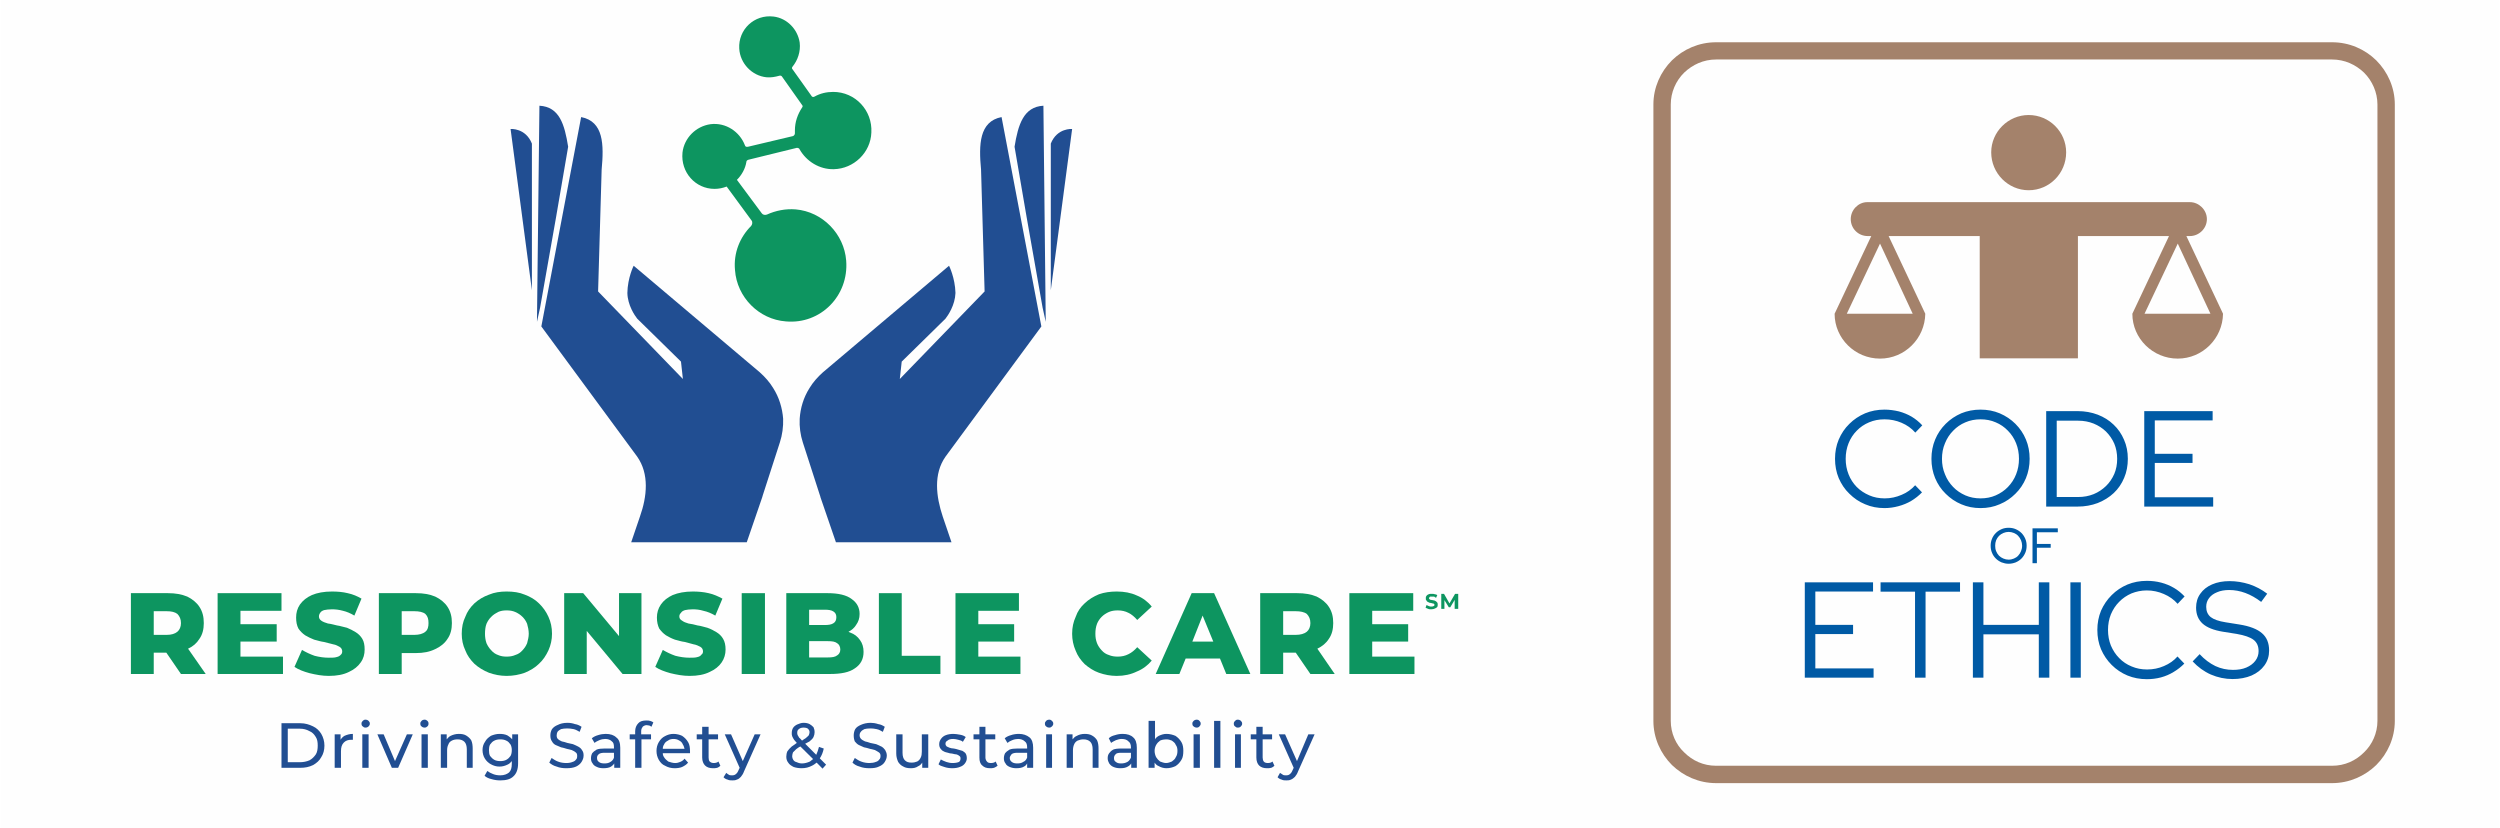 <?xml version="1.0" encoding="UTF-8"?>
<!DOCTYPE svg PUBLIC "-//W3C//DTD SVG 1.1//EN" "http://www.w3.org/Graphics/SVG/1.1/DTD/svg11.dtd">
<!-- Creator: CorelDRAW 2018 (64 bitů) -->
<svg xmlns="http://www.w3.org/2000/svg" xml:space="preserve" width="320px" height="106px" version="1.1" style="shape-rendering:geometricPrecision; text-rendering:geometricPrecision; image-rendering:optimizeQuality; fill-rule:evenodd; clip-rule:evenodd"
viewBox="0 0 182.69 60.55"
 xmlns:xlink="http://www.w3.org/1999/xlink">
 <defs>
  <style type="text/css">
   <![CDATA[
    .fil3 {fill:#A4826B}
    .fil5 {fill:#005AA5;fill-rule:nonzero}
    .fil2 {fill:#0D9560;fill-rule:nonzero}
    .fil1 {fill:#214E92;fill-rule:nonzero}
    .fil4 {fill:#A4826B;fill-rule:nonzero}
    .fil0 {fill:#FEFEFE;fill-rule:nonzero}
   ]]>
  </style>
 </defs>
 <g id="Vrstva_x0020_1">
  <polygon class="fil0" points="0,60.55 0,0 182.69,0 182.69,60.55 "/>
  <path class="fil1" d="M23.04 55.16c-0.12,0.17 -0.26,0.32 -0.46,0.43 -0.21,0.09 -0.44,0.14 -0.7,0.14l-0.89 0 0 -2.45 0.89 0c0.26,0 0.49,0.06 0.7,0.18 0.2,0.08 0.34,0.23 0.46,0.43 0.11,0.17 0.14,0.37 0.14,0.63 0,0.23 -0.03,0.47 -0.14,0.64l0 0zm-0.2 -2.05c-0.29,-0.14 -0.58,-0.23 -0.93,-0.23l-1.38 0 0 3.26 1.38 0c0.35,0 0.64,-0.06 0.93,-0.2 0.26,-0.15 0.46,-0.32 0.6,-0.58 0.15,-0.23 0.23,-0.52 0.23,-0.84 0,-0.31 -0.08,-0.6 -0.23,-0.86 -0.14,-0.23 -0.34,-0.43 -0.6,-0.55z"/>
  <path class="fil1" d="M24.85 54.09l0 -0.4 -0.43 0 0 2.45 0.46 0 0 -1.21c0,-0.29 0.06,-0.49 0.21,-0.64 0.14,-0.14 0.31,-0.2 0.54,-0.2 0.03,0 0.06,0 0.06,0 0.03,0 0.03,0 0.06,0l0 -0.43c-0.23,0 -0.43,0.06 -0.61,0.14 -0.11,0.06 -0.23,0.18 -0.29,0.29l0 0z"/>
  <polygon class="fil1" points="26.44,56.14 26.9,56.14 26.9,53.69 26.44,53.69 "/>
  <path class="fil1" d="M26.67 52.62c-0.09,0 -0.14,0.03 -0.2,0.09 -0.06,0.06 -0.09,0.11 -0.09,0.2 0,0.09 0.03,0.17 0.09,0.2 0.06,0.06 0.11,0.09 0.2,0.09 0.09,0 0.17,-0.03 0.23,-0.09 0.06,-0.06 0.09,-0.11 0.09,-0.2 0,-0.09 -0.03,-0.14 -0.09,-0.2 -0.06,-0.06 -0.14,-0.09 -0.23,-0.09z"/>
  <polygon class="fil1" points="28.83,55.65 28,53.69 27.54,53.69 28.6,56.14 29.06,56.14 30.13,53.69 29.7,53.69 "/>
  <path class="fil1" d="M31 52.62c-0.09,0 -0.18,0.03 -0.23,0.09 -0.06,0.06 -0.09,0.11 -0.09,0.2 0,0.09 0.03,0.17 0.09,0.2 0.05,0.06 0.14,0.09 0.23,0.09 0.08,0 0.14,-0.03 0.2,-0.09 0.06,-0.06 0.08,-0.11 0.08,-0.2 0,-0.09 -0.02,-0.14 -0.08,-0.2 -0.06,-0.06 -0.12,-0.09 -0.2,-0.09z"/>
  <polygon class="fil1" points="30.77,56.14 31.23,56.14 31.23,53.69 30.77,53.69 "/>
  <path class="fil1" d="M34.02 53.77c-0.14,-0.08 -0.31,-0.11 -0.52,-0.11 -0.23,0 -0.43,0.06 -0.6,0.14 -0.12,0.06 -0.2,0.15 -0.29,0.26l0 -0.37 -0.43 0 0 2.45 0.46 0 0 -1.27c0,-0.17 0.03,-0.32 0.09,-0.43 0.05,-0.15 0.14,-0.23 0.26,-0.29 0.11,-0.06 0.25,-0.09 0.43,-0.09 0.2,0 0.37,0.06 0.49,0.18 0.11,0.11 0.17,0.31 0.17,0.54l0 1.36 0.43 0 0 -1.41c0,-0.23 -0.03,-0.44 -0.11,-0.61 -0.09,-0.14 -0.23,-0.26 -0.38,-0.35l0 0z"/>
  <path class="fil1" d="M37.28 55.27c-0.09,0.12 -0.17,0.21 -0.32,0.29 -0.11,0.06 -0.26,0.09 -0.43,0.09 -0.17,0 -0.32,-0.03 -0.43,-0.09 -0.14,-0.08 -0.23,-0.17 -0.32,-0.29 -0.06,-0.11 -0.08,-0.26 -0.08,-0.43 0,-0.14 0.02,-0.29 0.08,-0.4 0.09,-0.12 0.18,-0.23 0.32,-0.29 0.11,-0.06 0.26,-0.09 0.43,-0.09 0.17,0 0.32,0.03 0.43,0.09 0.15,0.06 0.23,0.17 0.32,0.29 0.06,0.11 0.09,0.26 0.09,0.4 0,0.17 -0.03,0.32 -0.09,0.43zm0.12 -1.21c-0.09,-0.11 -0.21,-0.2 -0.35,-0.29 -0.17,-0.08 -0.35,-0.11 -0.58,-0.11 -0.23,0 -0.43,0.06 -0.63,0.14 -0.17,0.12 -0.32,0.23 -0.43,0.44 -0.12,0.17 -0.18,0.37 -0.18,0.6 0,0.23 0.06,0.46 0.18,0.64 0.11,0.17 0.26,0.31 0.43,0.4 0.2,0.11 0.4,0.17 0.63,0.17 0.23,0 0.41,-0.06 0.58,-0.14 0.14,-0.06 0.23,-0.15 0.32,-0.26l0 0.2c0,0.29 -0.06,0.49 -0.2,0.63 -0.15,0.12 -0.35,0.21 -0.64,0.21 -0.2,0 -0.37,-0.03 -0.52,-0.09 -0.17,-0.06 -0.31,-0.14 -0.43,-0.23l-0.2 0.35c0.11,0.11 0.29,0.2 0.52,0.25 0.2,0.06 0.4,0.09 0.63,0.09 0.43,0 0.75,-0.09 0.95,-0.29 0.23,-0.2 0.35,-0.52 0.35,-0.95l0 -2.13 -0.43 0 0 0.37z"/>
  <path class="fil1" d="M42.21 54.58c-0.11,-0.06 -0.23,-0.11 -0.37,-0.17 -0.15,-0.03 -0.29,-0.06 -0.41,-0.09 -0.14,-0.06 -0.28,-0.08 -0.4,-0.11 -0.12,-0.06 -0.2,-0.09 -0.29,-0.18 -0.06,-0.05 -0.09,-0.14 -0.09,-0.26 0,-0.11 0.03,-0.2 0.06,-0.26 0.06,-0.08 0.15,-0.14 0.26,-0.2 0.12,-0.03 0.29,-0.05 0.46,-0.05 0.15,0 0.29,0.02 0.46,0.05 0.15,0.03 0.29,0.12 0.44,0.2l0.14 -0.37c-0.14,-0.09 -0.29,-0.17 -0.49,-0.2 -0.17,-0.06 -0.34,-0.09 -0.55,-0.09 -0.28,0 -0.52,0.06 -0.69,0.15 -0.2,0.08 -0.32,0.17 -0.43,0.31 -0.09,0.15 -0.12,0.32 -0.12,0.46 0,0.18 0.03,0.32 0.12,0.44 0.06,0.11 0.14,0.2 0.26,0.26 0.11,0.05 0.26,0.11 0.4,0.17 0.15,0.03 0.26,0.06 0.41,0.11 0.14,0.03 0.26,0.06 0.37,0.09 0.15,0.06 0.23,0.12 0.29,0.17 0.09,0.06 0.11,0.15 0.11,0.26 0,0.12 -0.02,0.21 -0.08,0.26 -0.06,0.09 -0.15,0.15 -0.26,0.18 -0.12,0.05 -0.26,0.08 -0.46,0.08 -0.2,0 -0.41,-0.03 -0.61,-0.11 -0.17,-0.06 -0.34,-0.18 -0.46,-0.26l-0.17 0.34c0.14,0.12 0.31,0.23 0.54,0.29 0.21,0.09 0.47,0.12 0.7,0.12 0.29,0 0.52,-0.03 0.72,-0.12 0.17,-0.08 0.31,-0.2 0.4,-0.34 0.09,-0.15 0.15,-0.29 0.15,-0.47 0,-0.17 -0.03,-0.28 -0.12,-0.4 -0.06,-0.11 -0.17,-0.2 -0.29,-0.26z"/>
  <path class="fil1" d="M44.84 55.39c-0.03,0.14 -0.15,0.26 -0.26,0.32 -0.12,0.08 -0.26,0.11 -0.44,0.11 -0.17,0 -0.31,-0.03 -0.4,-0.11 -0.09,-0.06 -0.14,-0.15 -0.14,-0.29 0,-0.09 0.02,-0.18 0.11,-0.26 0.09,-0.09 0.23,-0.12 0.46,-0.12l0.67 0 0 0.35zm-0.61 -1.73c-0.17,0 -0.37,0.03 -0.55,0.09 -0.17,0.05 -0.31,0.11 -0.46,0.23l0.2 0.34c0.09,-0.08 0.21,-0.14 0.35,-0.2 0.14,-0.06 0.29,-0.09 0.43,-0.09 0.2,0 0.38,0.06 0.49,0.18 0.12,0.08 0.15,0.23 0.15,0.43l0 0.09 -0.7 0c-0.23,0 -0.43,0.02 -0.57,0.08 -0.15,0.09 -0.26,0.18 -0.32,0.26 -0.06,0.12 -0.09,0.23 -0.09,0.38 0,0.14 0.03,0.26 0.12,0.37 0.06,0.12 0.17,0.2 0.32,0.26 0.11,0.06 0.28,0.09 0.46,0.09 0.23,0 0.43,-0.03 0.57,-0.12 0.09,-0.06 0.18,-0.14 0.23,-0.23l0 0.32 0.44 0 0 -1.47c0,-0.35 -0.09,-0.61 -0.29,-0.75 -0.17,-0.17 -0.43,-0.26 -0.78,-0.26l0 0z"/>
  <path class="fil1" d="M47.2 52.68c-0.26,0 -0.46,0.06 -0.58,0.2 -0.14,0.14 -0.23,0.35 -0.23,0.58l0 0.23 -0.4 0 0 0.37 0.4 0 0 2.08 0.46 0 0 -2.08 0.7 0 0 -0.37 -0.72 0 0 -0.23c0,-0.15 0.05,-0.23 0.11,-0.32 0.06,-0.06 0.17,-0.12 0.29,-0.12 0.06,0 0.14,0.03 0.2,0.03 0.06,0.03 0.12,0.06 0.15,0.09l0.14 -0.32c-0.06,-0.05 -0.14,-0.08 -0.23,-0.11 -0.09,-0.03 -0.17,-0.03 -0.29,-0.03l0 0z"/>
  <path class="fil1" d="M48.41 54.75c0,-0.11 0.03,-0.23 0.09,-0.31 0.06,-0.15 0.17,-0.23 0.29,-0.29 0.11,-0.09 0.26,-0.12 0.4,-0.12 0.17,0 0.29,0.03 0.43,0.12 0.12,0.06 0.2,0.14 0.26,0.29 0.06,0.08 0.09,0.2 0.12,0.31l-1.59 0 0 0zm1.41 -0.95c-0.17,-0.08 -0.4,-0.14 -0.63,-0.14 -0.23,0 -0.43,0.06 -0.63,0.17 -0.18,0.09 -0.32,0.23 -0.44,0.43 -0.11,0.18 -0.17,0.41 -0.17,0.64 0,0.26 0.06,0.46 0.17,0.66 0.12,0.2 0.26,0.35 0.46,0.43 0.21,0.12 0.44,0.18 0.7,0.18 0.2,0 0.4,-0.03 0.54,-0.09 0.18,-0.09 0.32,-0.17 0.44,-0.32l-0.26 -0.29c-0.09,0.12 -0.18,0.18 -0.32,0.24 -0.12,0.05 -0.23,0.08 -0.37,0.08 -0.18,0 -0.35,-0.06 -0.5,-0.11 -0.11,-0.09 -0.23,-0.18 -0.31,-0.32 -0.06,-0.09 -0.09,-0.17 -0.09,-0.29l1.99 0c0,-0.03 0,-0.06 0,-0.09 0,-0.02 0,-0.02 0,-0.05 0,-0.26 -0.03,-0.49 -0.14,-0.67 -0.12,-0.2 -0.26,-0.34 -0.44,-0.46l0 0z"/>
  <path class="fil1" d="M52.13 55.79c-0.11,0 -0.2,-0.03 -0.29,-0.11 -0.06,-0.06 -0.08,-0.18 -0.08,-0.29l0 -1.33 0.69 0 0 -0.37 -0.69 0 0 -0.55 -0.47 0 0 0.55 -0.4 0 0 0.37 0.4 0 0 1.33c0,0.26 0.09,0.46 0.21,0.58 0.14,0.14 0.34,0.2 0.57,0.2 0.12,0 0.2,0 0.32,-0.03 0.09,-0.03 0.17,-0.09 0.23,-0.15l-0.14 -0.31c-0.09,0.08 -0.21,0.11 -0.35,0.11l0 0z"/>
  <path class="fil1" d="M54.26 55.65l-0.86 -1.96 -0.46 0 1.09 2.45 -0.08 0.17c-0.06,0.15 -0.12,0.23 -0.2,0.29 -0.06,0.06 -0.15,0.09 -0.26,0.09 -0.09,0 -0.18,0 -0.23,-0.03 -0.09,-0.06 -0.15,-0.09 -0.21,-0.15l-0.2 0.32c0.09,0.09 0.17,0.14 0.29,0.17 0.12,0.06 0.23,0.06 0.35,0.06 0.11,0 0.23,0 0.34,-0.06 0.12,-0.03 0.2,-0.11 0.29,-0.2 0.09,-0.11 0.17,-0.23 0.23,-0.4l1.21 -2.71 -0.43 0 -0.87 1.96 0 0z"/>
  <path class="fil1" d="M59.17 55.68c-0.18,0.08 -0.38,0.14 -0.58,0.14 -0.14,0 -0.26,-0.03 -0.38,-0.09 -0.11,-0.02 -0.2,-0.08 -0.26,-0.17 -0.05,-0.08 -0.08,-0.17 -0.08,-0.26 0,-0.11 0.03,-0.2 0.06,-0.29 0.05,-0.05 0.14,-0.14 0.23,-0.23 0.08,-0.05 0.17,-0.14 0.31,-0.2l0.93 0.92c-0.09,0.06 -0.15,0.12 -0.23,0.18zm-0.81 -2.37c0.09,-0.08 0.2,-0.11 0.34,-0.11 0.15,0 0.26,0.03 0.32,0.08 0.09,0.09 0.12,0.15 0.12,0.26 0,0.09 -0.03,0.15 -0.06,0.23 -0.06,0.06 -0.12,0.12 -0.23,0.21 -0.09,0.05 -0.17,0.11 -0.26,0.17 -0.09,-0.09 -0.14,-0.17 -0.2,-0.2 -0.06,-0.09 -0.09,-0.15 -0.12,-0.2 -0.03,-0.06 -0.03,-0.12 -0.03,-0.18 0,-0.11 0.03,-0.2 0.12,-0.26zm1.82 1.42l-0.35 -0.12c-0.06,0.23 -0.12,0.4 -0.2,0.58l-0.81 -0.81c0.12,-0.06 0.23,-0.12 0.32,-0.17 0.14,-0.12 0.23,-0.2 0.29,-0.32 0.05,-0.12 0.08,-0.23 0.08,-0.35 0,-0.14 -0.03,-0.26 -0.08,-0.37 -0.09,-0.09 -0.18,-0.17 -0.29,-0.23 -0.12,-0.06 -0.26,-0.09 -0.44,-0.09 -0.17,0 -0.31,0.06 -0.46,0.12 -0.11,0.05 -0.23,0.14 -0.29,0.23 -0.08,0.11 -0.11,0.26 -0.11,0.4 0,0.09 0,0.15 0.03,0.23 0.03,0.09 0.09,0.17 0.14,0.26 0.06,0.06 0.12,0.15 0.2,0.23 -0.14,0.09 -0.25,0.18 -0.37,0.26 -0.14,0.12 -0.23,0.23 -0.32,0.35 -0.05,0.11 -0.08,0.26 -0.08,0.4 0,0.17 0.05,0.32 0.14,0.43 0.09,0.15 0.23,0.23 0.4,0.32 0.18,0.06 0.38,0.09 0.58,0.09 0.29,0 0.52,-0.06 0.75,-0.18 0.12,-0.05 0.23,-0.14 0.35,-0.23l0.43 0.44 0.26 -0.29 -0.46 -0.46c0.14,-0.21 0.23,-0.44 0.29,-0.72l0 0z"/>
  <path class="fil1" d="M64.38 54.58c-0.11,-0.06 -0.23,-0.11 -0.37,-0.17 -0.14,-0.03 -0.29,-0.06 -0.43,-0.09 -0.15,-0.06 -0.26,-0.08 -0.38,-0.11 -0.11,-0.06 -0.2,-0.09 -0.29,-0.18 -0.05,-0.05 -0.11,-0.14 -0.11,-0.26 0,-0.11 0.03,-0.2 0.09,-0.26 0.05,-0.08 0.14,-0.14 0.26,-0.2 0.11,-0.03 0.25,-0.05 0.46,-0.05 0.14,0 0.28,0.02 0.43,0.05 0.17,0.03 0.32,0.12 0.46,0.2l0.14 -0.37c-0.14,-0.09 -0.28,-0.17 -0.49,-0.2 -0.17,-0.06 -0.37,-0.09 -0.54,-0.09 -0.29,0 -0.52,0.06 -0.72,0.15 -0.18,0.08 -0.32,0.17 -0.41,0.31 -0.08,0.15 -0.11,0.32 -0.11,0.46 0,0.18 0.03,0.32 0.08,0.44 0.09,0.11 0.18,0.2 0.29,0.26 0.12,0.05 0.23,0.11 0.38,0.17 0.14,0.03 0.29,0.06 0.43,0.11 0.14,0.03 0.26,0.06 0.37,0.09 0.12,0.06 0.21,0.12 0.29,0.17 0.09,0.06 0.12,0.15 0.12,0.26 0,0.12 -0.03,0.21 -0.09,0.26 -0.06,0.09 -0.14,0.15 -0.26,0.18 -0.11,0.05 -0.29,0.08 -0.46,0.08 -0.2,0 -0.4,-0.03 -0.61,-0.11 -0.17,-0.06 -0.34,-0.18 -0.46,-0.26l-0.17 0.34c0.12,0.12 0.29,0.23 0.52,0.29 0.23,0.09 0.46,0.12 0.72,0.12 0.29,0 0.52,-0.03 0.69,-0.12 0.2,-0.08 0.35,-0.2 0.43,-0.34 0.09,-0.15 0.15,-0.29 0.15,-0.47 0,-0.17 -0.06,-0.28 -0.12,-0.4 -0.08,-0.11 -0.17,-0.2 -0.28,-0.26l-0.01 0z"/>
  <path class="fil1" d="M67.35 54.96c0,0.17 -0.02,0.31 -0.08,0.43 -0.06,0.14 -0.15,0.23 -0.26,0.29 -0.12,0.05 -0.26,0.08 -0.41,0.08 -0.23,0 -0.37,-0.05 -0.49,-0.17 -0.11,-0.11 -0.17,-0.29 -0.17,-0.55l0 -1.35 -0.46 0 0 1.41c0,0.23 0.06,0.43 0.14,0.61 0.09,0.14 0.21,0.26 0.38,0.34 0.14,0.09 0.35,0.12 0.55,0.12 0.2,0 0.37,-0.03 0.54,-0.15 0.12,-0.05 0.21,-0.14 0.29,-0.26l0 0.38 0.44 0 0 -2.45 -0.47 0 0 1.27 0 0z"/>
  <path class="fil1" d="M70.32 54.9c-0.08,-0.03 -0.2,-0.06 -0.31,-0.09 -0.09,-0.03 -0.2,-0.06 -0.32,-0.08 -0.12,0 -0.23,-0.03 -0.32,-0.06 -0.08,-0.03 -0.14,-0.06 -0.2,-0.09 -0.06,-0.06 -0.09,-0.11 -0.09,-0.2 0,-0.09 0.03,-0.17 0.15,-0.23 0.09,-0.09 0.23,-0.12 0.43,-0.12 0.12,0 0.23,0.03 0.35,0.06 0.11,0.03 0.26,0.06 0.34,0.15l0.21 -0.35c-0.12,-0.09 -0.24,-0.14 -0.41,-0.17 -0.17,-0.03 -0.34,-0.06 -0.49,-0.06 -0.2,0 -0.4,0.03 -0.55,0.09 -0.14,0.05 -0.26,0.14 -0.34,0.25 -0.09,0.12 -0.15,0.24 -0.15,0.41 0,0.14 0.03,0.23 0.09,0.32 0.06,0.08 0.14,0.17 0.23,0.2 0.09,0.06 0.2,0.08 0.32,0.11 0.08,0.03 0.2,0.06 0.31,0.06 0.12,0.03 0.24,0.06 0.32,0.06 0.09,0.03 0.15,0.06 0.2,0.11 0.06,0.03 0.09,0.09 0.09,0.18 0,0.11 -0.03,0.2 -0.11,0.26 -0.12,0.05 -0.26,0.08 -0.47,0.08 -0.17,0 -0.31,-0.03 -0.46,-0.08 -0.17,-0.06 -0.29,-0.12 -0.4,-0.18l-0.17 0.35c0.08,0.09 0.23,0.14 0.43,0.2 0.17,0.06 0.37,0.09 0.57,0.09 0.21,0 0.41,-0.03 0.55,-0.09 0.18,-0.06 0.29,-0.14 0.38,-0.26 0.08,-0.11 0.14,-0.23 0.14,-0.37 0,-0.15 -0.03,-0.26 -0.08,-0.35 -0.06,-0.09 -0.15,-0.14 -0.24,-0.2z"/>
  <path class="fil1" d="M72.4 55.79c-0.14,0 -0.23,-0.03 -0.29,-0.11 -0.06,-0.06 -0.11,-0.18 -0.11,-0.29l0 -1.33 0.72 0 0 -0.37 -0.72 0 0 -0.55 -0.44 0 0 0.55 -0.43 0 0 0.37 0.43 0 0 1.33c0,0.26 0.06,0.46 0.21,0.58 0.14,0.14 0.31,0.2 0.57,0.2 0.09,0 0.2,0 0.29,-0.03 0.09,-0.03 0.17,-0.09 0.26,-0.15l-0.14 -0.31c-0.09,0.08 -0.21,0.11 -0.35,0.11l0 0z"/>
  <path class="fil1" d="M75.05 55.39c-0.05,0.14 -0.14,0.26 -0.29,0.32 -0.11,0.08 -0.25,0.11 -0.43,0.11 -0.17,0 -0.31,-0.03 -0.4,-0.11 -0.09,-0.06 -0.15,-0.15 -0.15,-0.29 0,-0.09 0.06,-0.18 0.12,-0.26 0.09,-0.09 0.23,-0.12 0.46,-0.12l0.69 0 0 0.35 0 0zm-0.6 -1.73c-0.2,0 -0.41,0.03 -0.58,0.09 -0.17,0.05 -0.32,0.11 -0.46,0.23l0.2 0.34c0.09,-0.08 0.2,-0.14 0.35,-0.2 0.14,-0.06 0.29,-0.09 0.43,-0.09 0.2,0 0.37,0.06 0.49,0.18 0.12,0.08 0.17,0.23 0.17,0.43l0 0.09 -0.72 0c-0.23,0 -0.43,0.02 -0.57,0.08 -0.15,0.09 -0.26,0.18 -0.32,0.26 -0.06,0.12 -0.09,0.23 -0.09,0.38 0,0.14 0.03,0.26 0.12,0.37 0.05,0.12 0.17,0.2 0.31,0.26 0.15,0.06 0.29,0.09 0.47,0.09 0.23,0 0.43,-0.03 0.57,-0.12 0.12,-0.06 0.18,-0.14 0.23,-0.23l0 0.32 0.44 0 0 -1.47c0,-0.35 -0.09,-0.61 -0.26,-0.75 -0.21,-0.17 -0.47,-0.26 -0.78,-0.26l0 0z"/>
  <path class="fil1" d="M76.67 52.62c-0.09,0 -0.18,0.03 -0.23,0.09 -0.06,0.06 -0.09,0.11 -0.09,0.2 0,0.09 0.03,0.17 0.09,0.2 0.05,0.06 0.14,0.09 0.23,0.09 0.08,0 0.14,-0.03 0.2,-0.09 0.06,-0.06 0.09,-0.11 0.09,-0.2 0,-0.09 -0.03,-0.14 -0.09,-0.2 -0.06,-0.06 -0.12,-0.09 -0.2,-0.09z"/>
  <polygon class="fil1" points="76.44,56.14 76.87,56.14 76.87,53.69 76.44,53.69 "/>
  <path class="fil1" d="M79.78 53.77c-0.14,-0.08 -0.32,-0.11 -0.52,-0.11 -0.23,0 -0.43,0.06 -0.57,0.14 -0.15,0.06 -0.23,0.15 -0.32,0.26l0 -0.37 -0.43 0 0 2.45 0.46 0 0 -1.27c0,-0.17 0.03,-0.32 0.08,-0.43 0.06,-0.15 0.15,-0.23 0.26,-0.29 0.15,-0.06 0.26,-0.09 0.44,-0.09 0.2,0 0.37,0.06 0.49,0.18 0.11,0.11 0.17,0.31 0.17,0.54l0 1.36 0.43 0 0 -1.41c0,-0.23 -0.03,-0.44 -0.11,-0.61 -0.09,-0.14 -0.21,-0.26 -0.38,-0.35l0 0z"/>
  <path class="fil1" d="M82.64 55.39c-0.06,0.14 -0.15,0.26 -0.26,0.32 -0.15,0.08 -0.29,0.11 -0.46,0.11 -0.18,0 -0.29,-0.03 -0.38,-0.11 -0.11,-0.06 -0.14,-0.15 -0.14,-0.29 0,-0.09 0.03,-0.18 0.11,-0.26 0.06,-0.09 0.2,-0.12 0.43,-0.12l0.7 0 0 0.35 0 0zm-0.61 -1.73c-0.2,0 -0.37,0.03 -0.55,0.09 -0.2,0.05 -0.34,0.11 -0.46,0.23l0.17 0.34c0.09,-0.08 0.24,-0.14 0.35,-0.2 0.15,-0.06 0.29,-0.09 0.43,-0.09 0.23,0 0.38,0.06 0.49,0.18 0.12,0.08 0.18,0.23 0.18,0.43l0 0.09 -0.7 0c-0.26,0 -0.46,0.02 -0.6,0.08 -0.15,0.09 -0.23,0.18 -0.29,0.26 -0.09,0.12 -0.11,0.23 -0.11,0.38 0,0.14 0.05,0.26 0.11,0.37 0.09,0.12 0.17,0.2 0.32,0.26 0.14,0.06 0.29,0.09 0.49,0.09 0.23,0 0.4,-0.03 0.55,-0.12 0.11,-0.06 0.2,-0.14 0.25,-0.23l0 0.32 0.41 0 0 -1.47c0,-0.35 -0.09,-0.61 -0.26,-0.75 -0.17,-0.17 -0.43,-0.26 -0.78,-0.26l0 0z"/>
  <path class="fil1" d="M85.92 55.36c-0.05,0.14 -0.17,0.23 -0.29,0.32 -0.14,0.05 -0.25,0.11 -0.43,0.11 -0.14,0 -0.29,-0.06 -0.43,-0.11 -0.12,-0.09 -0.2,-0.18 -0.29,-0.32 -0.06,-0.12 -0.11,-0.29 -0.11,-0.46 0,-0.17 0.05,-0.32 0.11,-0.43 0.09,-0.15 0.17,-0.23 0.29,-0.32 0.14,-0.06 0.29,-0.09 0.43,-0.09 0.18,0 0.29,0.03 0.43,0.09 0.12,0.09 0.24,0.17 0.29,0.32 0.09,0.11 0.12,0.26 0.12,0.43 0,0.17 -0.03,0.34 -0.12,0.46zm-0.03 -1.56c-0.2,-0.08 -0.4,-0.14 -0.66,-0.14 -0.2,0 -0.37,0.06 -0.55,0.14 -0.11,0.06 -0.23,0.15 -0.28,0.26l0 -1.35 -0.47 0 0 3.43 0.44 0 0 -0.38c0.08,0.12 0.17,0.21 0.31,0.26 0.15,0.09 0.35,0.15 0.55,0.15 0.26,0 0.46,-0.06 0.66,-0.15 0.18,-0.11 0.32,-0.26 0.44,-0.46 0.11,-0.17 0.14,-0.4 0.14,-0.66 0,-0.23 -0.03,-0.46 -0.14,-0.64 -0.12,-0.2 -0.26,-0.34 -0.44,-0.46l0 0z"/>
  <path class="fil1" d="M87.45 52.62c-0.08,0 -0.17,0.03 -0.23,0.09 -0.06,0.06 -0.09,0.11 -0.09,0.2 0,0.09 0.03,0.17 0.09,0.2 0.06,0.06 0.15,0.09 0.23,0.09 0.09,0 0.15,-0.03 0.2,-0.09 0.06,-0.06 0.09,-0.11 0.09,-0.2 0,-0.09 -0.03,-0.14 -0.09,-0.2 -0.05,-0.06 -0.11,-0.09 -0.2,-0.09z"/>
  <polygon class="fil1" points="87.22,56.14 87.68,56.14 87.68,53.69 87.22,53.69 "/>
  <polygon class="fil1" points="88.72,56.14 89.18,56.14 89.18,52.71 88.72,52.71 "/>
  <path class="fil1" d="M90.45 52.62c-0.09,0 -0.14,0.03 -0.2,0.09 -0.06,0.06 -0.09,0.11 -0.09,0.2 0,0.09 0.03,0.17 0.09,0.2 0.06,0.06 0.11,0.09 0.2,0.09 0.12,0 0.17,-0.03 0.23,-0.09 0.06,-0.06 0.09,-0.11 0.09,-0.2 0,-0.09 -0.03,-0.14 -0.09,-0.2 -0.06,-0.06 -0.14,-0.09 -0.23,-0.09z"/>
  <polygon class="fil1" points="90.25,56.14 90.68,56.14 90.68,53.69 90.25,53.69 "/>
  <path class="fil1" d="M92.64 55.79c-0.11,0 -0.23,-0.03 -0.29,-0.11 -0.05,-0.06 -0.08,-0.18 -0.08,-0.29l0 -1.33 0.69 0 0 -0.37 -0.69 0 0 -0.55 -0.46 0 0 0.55 -0.41 0 0 0.37 0.41 0 0 1.33c0,0.26 0.08,0.46 0.2,0.58 0.14,0.14 0.34,0.2 0.57,0.2 0.12,0 0.21,0 0.32,-0.03 0.09,-0.03 0.17,-0.09 0.23,-0.15l-0.14 -0.31c-0.09,0.08 -0.2,0.11 -0.35,0.11l0 0z"/>
  <path class="fil1" d="M94.78 55.65l-0.87 -1.96 -0.46 0 1.09 2.45 -0.08 0.17c-0.06,0.15 -0.12,0.23 -0.2,0.29 -0.06,0.06 -0.15,0.09 -0.26,0.09 -0.09,0 -0.18,0 -0.23,-0.03 -0.09,-0.06 -0.15,-0.09 -0.23,-0.15l-0.18 0.32c0.09,0.09 0.18,0.14 0.29,0.17 0.12,0.06 0.23,0.06 0.35,0.06 0.11,0 0.23,0 0.34,-0.06 0.09,-0.03 0.2,-0.11 0.29,-0.2 0.09,-0.11 0.17,-0.23 0.23,-0.4l1.21 -2.71 -0.46 0 -0.83 1.96 0 0z"/>
  <path class="fil2" d="M12.92 46.19c-0.18,0.15 -0.44,0.23 -0.78,0.23l-0.95 0 0 -1.73 0.95 0c0.34,0 0.6,0.06 0.78,0.2 0.17,0.18 0.26,0.38 0.26,0.67 0,0.26 -0.09,0.49 -0.26,0.63zm1.61 0.52c0.23,-0.32 0.32,-0.72 0.32,-1.15 0,-0.46 -0.09,-0.84 -0.32,-1.19 -0.2,-0.31 -0.52,-0.57 -0.89,-0.75 -0.41,-0.17 -0.87,-0.25 -1.41,-0.25l-2.71 0 0 5.91 1.67 0 0 -1.56 0.92 0 1.07 1.56 1.81 0 -1.29 -1.85c0.37,-0.17 0.63,-0.4 0.83,-0.72z"/>
  <polygon class="fil2" points="20.64,48.01 17.53,48.01 17.53,46.91 20.18,46.91 20.18,45.64 17.53,45.64 17.53,44.66 20.53,44.66 20.53,43.37 15.86,43.37 15.86,49.28 20.64,49.28 "/>
  <path class="fil2" d="M26.44 46.71c-0.12,-0.2 -0.29,-0.37 -0.49,-0.49 -0.2,-0.12 -0.4,-0.23 -0.63,-0.32 -0.26,-0.05 -0.49,-0.14 -0.73,-0.17 -0.25,-0.06 -0.46,-0.12 -0.66,-0.14 -0.2,-0.06 -0.37,-0.12 -0.49,-0.21 -0.11,-0.08 -0.17,-0.17 -0.17,-0.31 0,-0.09 0.03,-0.18 0.09,-0.26 0.05,-0.09 0.14,-0.15 0.28,-0.2 0.15,-0.03 0.35,-0.06 0.58,-0.06 0.26,0 0.52,0.03 0.81,0.11 0.26,0.06 0.55,0.18 0.83,0.35l0.52 -1.24c-0.29,-0.17 -0.63,-0.32 -1.01,-0.4 -0.37,-0.09 -0.75,-0.12 -1.15,-0.12 -0.58,0 -1.07,0.09 -1.47,0.26 -0.38,0.17 -0.66,0.4 -0.87,0.69 -0.2,0.29 -0.28,0.61 -0.28,0.95 0,0.32 0.05,0.58 0.17,0.81 0.14,0.2 0.29,0.35 0.49,0.49 0.2,0.12 0.43,0.23 0.66,0.32 0.23,0.06 0.49,0.14 0.72,0.17 0.23,0.06 0.46,0.12 0.67,0.17 0.2,0.03 0.34,0.12 0.46,0.18 0.14,0.08 0.2,0.2 0.2,0.34 0,0.09 -0.03,0.18 -0.09,0.23 -0.08,0.09 -0.17,0.15 -0.31,0.18 -0.15,0.05 -0.35,0.05 -0.58,0.05 -0.35,0 -0.69,-0.05 -1.04,-0.14 -0.34,-0.12 -0.63,-0.26 -0.92,-0.43l-0.55 1.24c0.29,0.2 0.66,0.34 1.1,0.46 0.46,0.11 0.92,0.2 1.41,0.2 0.58,0 1.07,-0.09 1.47,-0.29 0.37,-0.17 0.66,-0.4 0.86,-0.69 0.21,-0.29 0.29,-0.61 0.29,-0.95 0,-0.32 -0.05,-0.58 -0.17,-0.78l0 0z"/>
  <path class="fil2" d="M31.05 46.19c-0.17,0.15 -0.46,0.23 -0.8,0.23l-0.93 0 0 -1.73 0.93 0c0.34,0 0.63,0.06 0.8,0.2 0.18,0.18 0.23,0.38 0.23,0.67 0,0.26 -0.05,0.49 -0.23,0.63zm1.62 0.52c0.23,-0.32 0.32,-0.72 0.32,-1.15 0,-0.46 -0.09,-0.84 -0.32,-1.19 -0.2,-0.31 -0.52,-0.57 -0.9,-0.75 -0.4,-0.17 -0.86,-0.25 -1.41,-0.25l-2.71 0 0 5.91 1.67 0 0 -1.53 1.04 0c0.55,0 1.01,-0.09 1.41,-0.29 0.38,-0.17 0.7,-0.43 0.9,-0.75z"/>
  <path class="fil2" d="M38.49 47.03c-0.08,0.2 -0.2,0.37 -0.34,0.52 -0.15,0.17 -0.32,0.28 -0.52,0.34 -0.2,0.09 -0.41,0.12 -0.64,0.12 -0.23,0 -0.43,-0.03 -0.63,-0.12 -0.17,-0.06 -0.35,-0.17 -0.49,-0.34 -0.15,-0.15 -0.26,-0.32 -0.35,-0.52 -0.08,-0.23 -0.11,-0.46 -0.11,-0.69 0,-0.26 0.03,-0.52 0.11,-0.73 0.09,-0.2 0.2,-0.37 0.35,-0.51 0.14,-0.15 0.32,-0.26 0.49,-0.35 0.2,-0.09 0.4,-0.12 0.63,-0.12 0.23,0 0.44,0.03 0.64,0.12 0.2,0.09 0.37,0.2 0.52,0.35 0.14,0.14 0.26,0.31 0.34,0.51 0.06,0.21 0.12,0.47 0.12,0.73 0,0.23 -0.06,0.46 -0.12,0.69zm1.56 -1.93c-0.17,-0.38 -0.4,-0.7 -0.69,-0.98 -0.29,-0.29 -0.64,-0.49 -1.04,-0.64 -0.4,-0.17 -0.84,-0.23 -1.33,-0.23 -0.46,0 -0.89,0.06 -1.29,0.23 -0.41,0.15 -0.75,0.35 -1.07,0.64 -0.29,0.28 -0.52,0.6 -0.66,0.98 -0.18,0.37 -0.26,0.77 -0.26,1.24 0,0.43 0.08,0.83 0.26,1.21 0.14,0.37 0.37,0.69 0.66,0.98 0.32,0.29 0.66,0.49 1.07,0.66 0.4,0.14 0.83,0.23 1.29,0.23 0.49,0 0.93,-0.09 1.33,-0.23 0.4,-0.17 0.75,-0.37 1.04,-0.66 0.29,-0.26 0.52,-0.61 0.69,-0.98 0.17,-0.38 0.26,-0.78 0.26,-1.21 0,-0.47 -0.09,-0.87 -0.26,-1.24z"/>
  <polygon class="fil2" points="46.85,43.37 45.21,43.37 45.21,46.51 42.59,43.37 41.2,43.37 41.2,49.28 42.85,49.28 42.85,46.13 45.47,49.28 46.85,49.28 "/>
  <path class="fil2" d="M52.82 46.71c-0.11,-0.2 -0.29,-0.37 -0.49,-0.49 -0.2,-0.12 -0.4,-0.23 -0.66,-0.32 -0.23,-0.05 -0.46,-0.14 -0.72,-0.17 -0.23,-0.06 -0.46,-0.12 -0.66,-0.14 -0.21,-0.06 -0.35,-0.12 -0.47,-0.21 -0.14,-0.08 -0.2,-0.17 -0.2,-0.31 0,-0.09 0.03,-0.18 0.12,-0.26 0.05,-0.09 0.14,-0.15 0.29,-0.2 0.14,-0.03 0.34,-0.06 0.57,-0.06 0.26,0 0.52,0.03 0.78,0.11 0.29,0.06 0.58,0.18 0.87,0.35l0.52 -1.24c-0.32,-0.17 -0.64,-0.32 -1.01,-0.4 -0.38,-0.09 -0.78,-0.12 -1.16,-0.12 -0.57,0 -1.06,0.09 -1.47,0.26 -0.37,0.17 -0.66,0.4 -0.86,0.69 -0.2,0.29 -0.29,0.61 -0.29,0.95 0,0.32 0.06,0.58 0.17,0.81 0.15,0.2 0.29,0.35 0.49,0.49 0.2,0.12 0.41,0.23 0.66,0.32 0.24,0.06 0.47,0.14 0.73,0.17 0.23,0.06 0.46,0.12 0.63,0.17 0.2,0.03 0.37,0.12 0.49,0.18 0.14,0.08 0.2,0.2 0.2,0.34 0,0.09 -0.03,0.18 -0.11,0.23 -0.06,0.09 -0.15,0.15 -0.29,0.18 -0.15,0.05 -0.35,0.05 -0.58,0.05 -0.34,0 -0.69,-0.05 -1.04,-0.14 -0.34,-0.12 -0.63,-0.26 -0.92,-0.43l-0.55 1.24c0.29,0.2 0.67,0.34 1.1,0.46 0.46,0.11 0.92,0.2 1.41,0.2 0.58,0 1.07,-0.09 1.47,-0.29 0.38,-0.17 0.67,-0.4 0.87,-0.69 0.2,-0.29 0.29,-0.61 0.29,-0.95 0,-0.32 -0.06,-0.58 -0.18,-0.78l0 0z"/>
  <polygon class="fil2" points="54.18,49.28 55.88,49.28 55.88,43.37 54.18,43.37 "/>
  <path class="fil2" d="M61.16 47.92c-0.15,0.12 -0.38,0.15 -0.67,0.15l-1.38 0 0 -1.19 1.38 0c0.29,0 0.52,0.03 0.67,0.15 0.14,0.08 0.23,0.26 0.23,0.46 0,0.2 -0.09,0.34 -0.23,0.43zm-2.05 -3.34l1.15 0c0.26,0 0.49,0.03 0.64,0.14 0.14,0.09 0.2,0.23 0.2,0.4 0,0.21 -0.06,0.35 -0.2,0.44 -0.15,0.11 -0.38,0.14 -0.64,0.14l-1.15 0 0 -1.12zm3.98 3.08c0,-0.34 -0.09,-0.63 -0.26,-0.86 -0.18,-0.26 -0.41,-0.44 -0.72,-0.55 -0.06,-0.03 -0.09,-0.03 -0.12,-0.06 0.23,-0.11 0.43,-0.29 0.55,-0.49 0.17,-0.23 0.26,-0.49 0.26,-0.81 0,-0.46 -0.2,-0.83 -0.58,-1.09 -0.37,-0.29 -0.98,-0.43 -1.76,-0.43l-3.02 0 0 5.91 3.2 0c0.8,0 1.41,-0.12 1.81,-0.41 0.44,-0.29 0.64,-0.69 0.64,-1.21l0 0z"/>
  <polygon class="fil2" points="64.21,43.37 64.21,49.28 68.71,49.28 68.71,47.95 65.88,47.95 65.88,43.37 "/>
  <polygon class="fil2" points="74.45,44.66 74.45,43.37 69.81,43.37 69.81,49.28 74.56,49.28 74.56,48.01 71.48,48.01 71.48,46.91 74.1,46.91 74.1,45.64 71.48,45.64 71.48,44.66 "/>
  <path class="fil2" d="M83.1 47.32c-0.2,0.23 -0.41,0.4 -0.64,0.51 -0.23,0.12 -0.49,0.18 -0.78,0.18 -0.23,0 -0.46,-0.03 -0.66,-0.12 -0.2,-0.06 -0.37,-0.17 -0.52,-0.34 -0.14,-0.15 -0.26,-0.32 -0.34,-0.52 -0.09,-0.23 -0.12,-0.46 -0.12,-0.69 0,-0.26 0.03,-0.49 0.12,-0.73 0.08,-0.2 0.2,-0.37 0.34,-0.51 0.15,-0.15 0.32,-0.26 0.52,-0.35 0.2,-0.09 0.43,-0.12 0.66,-0.12 0.29,0 0.55,0.06 0.78,0.18 0.23,0.11 0.44,0.29 0.64,0.52l1.06 -0.98c-0.28,-0.35 -0.66,-0.64 -1.09,-0.81 -0.43,-0.2 -0.92,-0.29 -1.47,-0.29 -0.46,0 -0.9,0.06 -1.3,0.2 -0.4,0.17 -0.75,0.38 -1.04,0.66 -0.29,0.26 -0.52,0.58 -0.66,0.99 -0.17,0.37 -0.26,0.77 -0.26,1.24 0,0.43 0.09,0.86 0.26,1.24 0.14,0.37 0.37,0.69 0.66,0.98 0.29,0.25 0.64,0.49 1.04,0.63 0.4,0.14 0.84,0.23 1.3,0.23 0.55,0 1.04,-0.11 1.47,-0.32 0.43,-0.17 0.81,-0.46 1.09,-0.8l-1.06 -0.98z"/>
  <path class="fil2" d="M87.13 46.91l0.75 -1.9 0.78 1.9 -1.53 0zm-0.05 -3.54l-2.63 5.91 1.73 0 0.46 -1.13 2.51 0 0.46 1.13 1.76 0 -2.65 -5.91 -1.64 0 0 0z"/>
  <path class="fil2" d="M95.5 46.19c-0.18,0.15 -0.47,0.23 -0.81,0.23l-0.92 0 0 -1.73 0.92 0c0.34,0 0.63,0.06 0.81,0.2 0.17,0.18 0.26,0.38 0.26,0.67 0,0.26 -0.09,0.49 -0.26,0.63zm1.61 0.52c0.23,-0.32 0.32,-0.72 0.32,-1.15 0,-0.46 -0.09,-0.84 -0.32,-1.19 -0.2,-0.31 -0.52,-0.57 -0.89,-0.75 -0.41,-0.17 -0.87,-0.25 -1.42,-0.25l-2.71 0 0 5.91 1.68 0 0 -1.56 0.92 0 1.07 1.56 1.78 0 -1.27 -1.85c0.35,-0.17 0.64,-0.4 0.84,-0.72z"/>
  <polygon class="fil2" points="100.28,46.91 102.91,46.91 102.91,45.64 100.28,45.64 100.28,44.66 103.28,44.66 103.28,43.37 98.61,43.37 98.61,49.28 103.37,49.28 103.37,48.01 100.28,48.01 "/>
  <path class="fil2" d="M104.95 43.97c-0.03,-0.03 -0.08,-0.03 -0.11,-0.06 -0.06,0 -0.09,-0.03 -0.15,-0.03 -0.05,0 -0.08,-0.02 -0.11,-0.02 -0.06,0 -0.09,-0.03 -0.12,-0.06 0,0 -0.03,-0.03 -0.03,-0.06 0,-0.03 0.03,-0.03 0.03,-0.06 0,-0.03 0.03,-0.03 0.06,-0.06 0.03,0 0.09,0 0.15,0 0.02,0 0.08,0 0.14,0 0.03,0.03 0.09,0.06 0.14,0.09l0.09 -0.2c-0.06,-0.03 -0.12,-0.06 -0.17,-0.06 -0.09,-0.03 -0.15,-0.03 -0.2,-0.03 -0.12,0 -0.21,0 -0.26,0.03 -0.09,0.03 -0.15,0.09 -0.18,0.15 -0.03,0.03 -0.03,0.08 -0.03,0.14 0,0.09 0,0.12 0.03,0.14 0.03,0.06 0.06,0.09 0.09,0.12 0.03,0 0.09,0.03 0.11,0.06 0.06,0 0.09,0.03 0.15,0.03 0.06,0 0.09,0.03 0.11,0.03 0.06,0 0.09,0.02 0.09,0.02 0.03,0.03 0.06,0.06 0.06,0.09 0,0.03 -0.03,0.03 -0.03,0.06 -0.03,0.03 -0.03,0.03 -0.06,0.03 -0.06,0.03 -0.08,0.03 -0.14,0.03 -0.06,0 -0.12,0 -0.18,-0.03 -0.08,-0.03 -0.14,-0.06 -0.17,-0.09l-0.08 0.2c0.05,0.03 0.11,0.06 0.2,0.09 0.05,0.03 0.14,0.03 0.23,0.03 0.11,0 0.2,-0.03 0.26,-0.06 0.08,-0.03 0.11,-0.06 0.17,-0.11 0.03,-0.06 0.03,-0.12 0.03,-0.18 0,-0.06 0,-0.08 -0.03,-0.14 -0.03,-0.03 -0.06,-0.06 -0.09,-0.09l0 0z"/>
  <polygon class="fil2" points="106.57,43.42 106.34,43.42 105.93,44.12 105.53,43.42 105.33,43.42 105.33,44.52 105.56,44.52 105.56,43.88 105.88,44.4 105.99,44.4 106.31,43.86 106.31,44.52 106.57,44.52 "/>
  <path class="fil2" d="M61.82 19.06c-0.15,-1.96 -1.73,-3.58 -3.69,-3.75 -0.75,-0.06 -1.47,0.09 -2.11,0.38 -0.14,0.05 -0.29,0.02 -0.37,-0.09l-1.82 -2.45c0.35,-0.35 0.61,-0.81 0.69,-1.3 0,-0.09 0.06,-0.14 0.15,-0.17l3.54 -0.87c0.09,0 0.18,0.03 0.21,0.12 0.49,0.86 1.44,1.47 2.5,1.44 1.45,-0.03 2.69,-1.21 2.74,-2.68 0.09,-1.62 -1.18,-2.97 -2.79,-2.97 -0.49,0 -0.95,0.11 -1.36,0.34 -0.08,0.06 -0.2,0.03 -0.23,-0.05l-1.38 -1.94c-0.06,-0.05 -0.06,-0.14 0,-0.2 0.37,-0.46 0.6,-1.09 0.52,-1.76 -0.15,-0.98 -0.93,-1.78 -1.91,-1.9 -1.41,-0.17 -2.59,0.95 -2.51,2.34 0.06,1.09 0.93,1.99 1.99,2.1 0.35,0.03 0.64,-0.03 0.93,-0.11 0.08,-0.03 0.17,0 0.2,0.05l1.47 2.08c0.06,0.06 0.06,0.14 0,0.2 -0.32,0.49 -0.52,1.04 -0.52,1.67 0,0.06 0,0.15 0,0.21 0,0.08 -0.06,0.17 -0.14,0.2l-3.29 0.78c-0.12,0.02 -0.2,0 -0.23,-0.12 -0.38,-0.98 -1.39,-1.67 -2.51,-1.53 -1.07,0.15 -1.93,1.01 -2.05,2.08 -0.14,1.44 0.95,2.65 2.34,2.65 0.32,0 0.6,-0.06 0.89,-0.17l1.82 2.48c0.09,0.11 0.06,0.29 -0.03,0.4 -0.81,0.81 -1.3,1.96 -1.18,3.23 0.14,1.99 1.76,3.61 3.72,3.75 2.53,0.23 4.61,-1.87 4.41,-4.44l0 0z"/>
  <path class="fil1" d="M41.49 10.73c-0.26,-1.62 -0.63,-2.92 -2.1,-3l-0.18 15.77 0 0.03 0.23 -1.04 1.16 -6.57 0.89 -5.19 0 0z"/>
  <path class="fil1" d="M37.28 9.43l0 0 1.56 11.79 0 -10.72c-0.46,-1.16 -1.56,-1.07 -1.56,-1.07l0 0z"/>
  <path class="fil1" d="M57.21 30.62c-0.06,-0.78 -0.29,-1.56 -0.73,-2.25 -0.26,-0.43 -0.6,-0.81 -0.98,-1.15l-9.22 -7.79c0,0 -0.44,0.87 -0.46,1.99 0.02,0.9 0.54,1.65 0.72,1.88l3.2 3.14 0.14 1.27 -6.2 -6.4c0,0 0.26,-8.91 0.26,-8.91 0.17,-1.82 0.15,-3.52 -1.5,-3.84l-2.91 15.31 7.01 9.52c0.89,1.27 0.72,2.91 0.2,4.38l-0.64 1.88 8.45 0c0,0 0.55,-1.62 1.13,-3.29l0 0 0.05 -0.17 1.24 -3.84c0.18,-0.55 0.26,-1.15 0.24,-1.73l0 0z"/>
  <path class="fil1" d="M74.13 10.73l0.89 5.19 1.16 6.57 0.23 1.04 0 -0.03 -0.17 -15.77c-1.45,0.08 -1.85,1.38 -2.11,3l0 0z"/>
  <path class="fil1" d="M76.78 10.5l0 10.72 1.56 -11.79 0 0c0,0 -1.1,-0.09 -1.56,1.07l0 0z"/>
  <path class="fil1" d="M76.09 23.87l-2.91 -15.31c-1.64,0.32 -1.67,2.02 -1.5,3.84 0,0 0.26,8.91 0.26,8.91l-6.2 6.4 0.14 -1.27 3.2 -3.14c0.18,-0.23 0.7,-0.98 0.73,-1.88 -0.03,-1.12 -0.47,-1.99 -0.47,-1.99l-9.22 7.79c-0.38,0.34 -0.72,0.72 -0.98,1.15 -0.44,0.69 -0.67,1.47 -0.72,2.25 -0.03,0.58 0.05,1.18 0.23,1.73l1.24 3.84c0.03,0.05 0.03,0.11 0.05,0.17 0.58,1.67 1.13,3.29 1.13,3.29l8.45 0 -0.64 -1.88c-0.49,-1.47 -0.69,-3.11 0.2,-4.38l7.01 -9.52 0 0z"/>
  <path class="fil3" d="M148.28 8.41c1.52,0 2.74,1.24 2.74,2.73 0,1.53 -1.22,2.77 -2.74,2.77 -1.5,0 -2.74,-1.24 -2.74,-2.77 0,-1.5 1.24,-2.73 2.74,-2.73zm13.29 14.53l-2.39 -5.13 -2.43 5.13 4.82 0zm-25.09 -8.16l23.59 0c0.66,0 1.24,0.57 1.24,1.24l0 0c0,0.69 -0.58,1.24 -1.24,1.24l-0.26 0 2.68 5.68 0 0c-0.03,1.81 -1.5,3.28 -3.31,3.28 -1.82,0 -3.32,-1.47 -3.32,-3.28l0 0 2.68 -5.68 -6.66 0 0 8.94 -7.18 0 0 -8.94 -6.66 0 2.68 5.68 0 0c-0.03,1.81 -1.5,3.28 -3.31,3.28 -1.82,0 -3.32,-1.47 -3.32,-3.28l0 0 2.68 -5.68 -0.26 0c-0.69,0 -1.24,-0.55 -1.24,-1.24l0 0c0,-0.67 0.55,-1.24 1.21,-1.24l0 0zm3.32 8.16l-2.39 -5.13 -2.43 5.13 4.82 0z"/>
  <path class="fil4" d="M125.43 3.09l45.03 0c1.27,0 2.4,0.51 3.23,1.32 0.84,0.84 1.36,1.99 1.36,3.23l0 45.07c0,1.24 -0.52,2.39 -1.36,3.23 -0.83,0.8 -1.96,1.32 -3.23,1.32l-45.03 0c-1.27,0 -2.4,-0.52 -3.23,-1.32 -0.84,-0.84 -1.36,-1.99 -1.36,-3.23l0 -45.07c0,-1.24 0.52,-2.39 1.36,-3.23 0.83,-0.81 1.96,-1.32 3.23,-1.32zm45.03 1.26l-45.03 0c-0.93,0 -1.73,0.38 -2.34,0.96 -0.61,0.6 -0.98,1.44 -0.98,2.33l0 45.07c0,0.89 0.37,1.73 0.98,2.3 0.61,0.61 1.41,0.98 2.34,0.98l45.03 0c0.93,0 1.73,-0.37 2.34,-0.98 0.6,-0.57 0.98,-1.41 0.98,-2.3l0 -45.07c0,-0.89 -0.38,-1.73 -0.98,-2.33 -0.61,-0.58 -1.41,-0.96 -2.34,-0.96z"/>
  <path class="fil5" d="M137.74 37.15c-0.51,0 -0.98,-0.09 -1.42,-0.28 -0.44,-0.18 -0.82,-0.44 -1.15,-0.77 -0.34,-0.32 -0.59,-0.71 -0.78,-1.14 -0.18,-0.44 -0.27,-0.91 -0.27,-1.41 0,-0.51 0.09,-0.98 0.27,-1.41 0.19,-0.44 0.44,-0.82 0.78,-1.15 0.33,-0.33 0.71,-0.58 1.15,-0.77 0.44,-0.18 0.91,-0.27 1.42,-0.27 0.36,0 0.71,0.05 1.05,0.13 0.33,0.09 0.65,0.22 0.94,0.39 0.28,0.17 0.54,0.38 0.77,0.63l-0.51 0.53c-0.27,-0.31 -0.61,-0.55 -1.01,-0.72 -0.4,-0.17 -0.81,-0.25 -1.24,-0.25 -0.41,0 -0.78,0.07 -1.13,0.22 -0.34,0.14 -0.65,0.35 -0.9,0.61 -0.26,0.26 -0.46,0.57 -0.6,0.92 -0.14,0.35 -0.21,0.73 -0.21,1.14 0,0.4 0.07,0.78 0.21,1.13 0.14,0.36 0.34,0.66 0.6,0.93 0.26,0.26 0.57,0.46 0.92,0.61 0.34,0.15 0.72,0.22 1.13,0.22 0.43,0 0.84,-0.09 1.23,-0.26 0.39,-0.16 0.72,-0.4 0.99,-0.7l0.5 0.52c-0.23,0.24 -0.5,0.45 -0.78,0.62 -0.29,0.17 -0.6,0.3 -0.94,0.39 -0.33,0.09 -0.67,0.14 -1.02,0.14zm7.02 0c-0.5,0 -0.97,-0.09 -1.41,-0.28 -0.43,-0.18 -0.81,-0.44 -1.14,-0.77 -0.33,-0.32 -0.59,-0.71 -0.77,-1.14 -0.18,-0.44 -0.27,-0.91 -0.27,-1.41 0,-0.51 0.09,-0.98 0.27,-1.41 0.18,-0.44 0.44,-0.82 0.77,-1.15 0.33,-0.33 0.71,-0.58 1.14,-0.77 0.44,-0.18 0.91,-0.27 1.41,-0.27 0.5,0 0.97,0.09 1.4,0.27 0.44,0.19 0.82,0.44 1.15,0.77 0.33,0.33 0.59,0.71 0.77,1.15 0.18,0.43 0.27,0.9 0.27,1.41 0,0.5 -0.09,0.97 -0.27,1.41 -0.18,0.43 -0.44,0.82 -0.77,1.14 -0.33,0.33 -0.71,0.59 -1.15,0.77 -0.43,0.19 -0.9,0.28 -1.4,0.28zm0 -0.71c0.4,0 0.77,-0.07 1.11,-0.22 0.34,-0.15 0.64,-0.35 0.89,-0.61 0.26,-0.27 0.46,-0.57 0.6,-0.93 0.14,-0.35 0.21,-0.73 0.21,-1.13 0,-0.41 -0.07,-0.79 -0.21,-1.14 -0.14,-0.35 -0.34,-0.66 -0.6,-0.92 -0.25,-0.26 -0.55,-0.47 -0.89,-0.61 -0.34,-0.15 -0.71,-0.22 -1.11,-0.22 -0.39,0 -0.77,0.07 -1.11,0.22 -0.34,0.14 -0.64,0.35 -0.89,0.61 -0.26,0.26 -0.46,0.57 -0.6,0.92 -0.15,0.35 -0.22,0.73 -0.22,1.14 0,0.4 0.07,0.78 0.22,1.13 0.14,0.36 0.34,0.66 0.6,0.93 0.25,0.26 0.55,0.46 0.89,0.61 0.34,0.15 0.72,0.22 1.11,0.22zm5.57 -0.1l1.57 0c0.41,0 0.78,-0.07 1.13,-0.21 0.34,-0.14 0.64,-0.34 0.9,-0.59 0.26,-0.25 0.46,-0.55 0.61,-0.89 0.14,-0.33 0.21,-0.7 0.21,-1.1 0,-0.4 -0.07,-0.77 -0.21,-1.11 -0.15,-0.34 -0.35,-0.63 -0.61,-0.89 -0.26,-0.25 -0.56,-0.44 -0.9,-0.58 -0.35,-0.14 -0.72,-0.21 -1.13,-0.21l-1.57 0 0 5.58zm-0.77 0.7l0 -6.98 2.3 0c0.53,0 1.02,0.09 1.47,0.26 0.44,0.17 0.83,0.41 1.16,0.73 0.33,0.31 0.58,0.68 0.76,1.1 0.19,0.43 0.28,0.89 0.28,1.4 0,0.5 -0.09,0.97 -0.27,1.39 -0.18,0.43 -0.43,0.8 -0.76,1.11 -0.33,0.31 -0.72,0.55 -1.17,0.73 -0.45,0.17 -0.94,0.26 -1.47,0.26l-2.3 0zm7.17 0l0 -6.98 5 0 0 0.68 -4.23 0 0 2.44 2.76 0 0 0.67 -2.76 0 0 2.51 4.27 0 0 0.68 -5.04 0z"/>
  <path class="fil5" d="M146.81 41.22c-0.18,0 -0.35,-0.04 -0.51,-0.1 -0.16,-0.07 -0.3,-0.16 -0.42,-0.28 -0.12,-0.12 -0.22,-0.26 -0.28,-0.42 -0.07,-0.16 -0.1,-0.33 -0.1,-0.52 0,-0.18 0.03,-0.35 0.1,-0.51 0.06,-0.16 0.16,-0.3 0.28,-0.42 0.12,-0.12 0.26,-0.21 0.42,-0.28 0.16,-0.07 0.33,-0.1 0.51,-0.1 0.19,0 0.36,0.03 0.52,0.1 0.16,0.07 0.3,0.16 0.42,0.28 0.12,0.12 0.21,0.26 0.28,0.42 0.07,0.16 0.1,0.33 0.1,0.51 0,0.19 -0.03,0.36 -0.1,0.52 -0.07,0.16 -0.16,0.3 -0.28,0.42 -0.12,0.12 -0.26,0.21 -0.42,0.28 -0.16,0.06 -0.33,0.1 -0.52,0.1zm0 -0.3c0.14,0 0.27,-0.03 0.39,-0.08 0.12,-0.05 0.23,-0.12 0.31,-0.21 0.09,-0.1 0.16,-0.2 0.21,-0.33 0.05,-0.12 0.08,-0.25 0.08,-0.4 0,-0.14 -0.03,-0.27 -0.08,-0.4 -0.05,-0.12 -0.12,-0.22 -0.21,-0.32 -0.08,-0.09 -0.19,-0.16 -0.31,-0.21 -0.12,-0.05 -0.25,-0.08 -0.39,-0.08 -0.13,0 -0.26,0.03 -0.38,0.08 -0.12,0.05 -0.23,0.12 -0.32,0.21 -0.09,0.1 -0.16,0.2 -0.21,0.32 -0.05,0.13 -0.07,0.26 -0.07,0.4 0,0.15 0.02,0.28 0.07,0.4 0.05,0.13 0.12,0.23 0.21,0.33 0.09,0.09 0.2,0.16 0.32,0.21 0.12,0.05 0.25,0.08 0.38,0.08zm1.75 0.26l0 -2.55 1.85 0 0 0.29 -1.53 0 0 0.85 1.01 0 0 0.28 -1.01 0 0 1.13 -0.32 0z"/>
  <path class="fil5" d="M131.91 49.55l0 -6.97 4.99 0 0 0.67 -4.22 0 0 2.44 2.76 0 0 0.67 -2.76 0 0 2.51 4.26 0 0 0.68 -5.03 0zm8.06 0l0 -6.29 -2.52 0 0 -0.68 5.81 0 0 0.68 -2.52 0 0 6.29 -0.77 0zm4.23 0l0 -6.97 0.77 0 0 3.11 4.05 0 0 -3.11 0.77 0 0 6.97 -0.77 0 0 -3.17 -4.05 0 0 3.17 -0.77 0zm7.13 0l0 -6.97 0.76 0 0 6.97 -0.76 0zm5.59 0.11c-0.51,0 -0.98,-0.09 -1.42,-0.27 -0.43,-0.18 -0.82,-0.44 -1.15,-0.77 -0.33,-0.33 -0.59,-0.71 -0.78,-1.15 -0.18,-0.43 -0.27,-0.9 -0.27,-1.41 0,-0.5 0.09,-0.97 0.27,-1.41 0.19,-0.43 0.45,-0.81 0.78,-1.14 0.33,-0.33 0.72,-0.59 1.15,-0.77 0.44,-0.18 0.91,-0.27 1.42,-0.27 0.36,0 0.71,0.04 1.05,0.13 0.34,0.09 0.65,0.22 0.94,0.39 0.29,0.17 0.54,0.38 0.77,0.62l-0.51 0.54c-0.27,-0.31 -0.61,-0.55 -1.01,-0.72 -0.39,-0.17 -0.81,-0.26 -1.24,-0.26 -0.41,0 -0.78,0.08 -1.13,0.22 -0.34,0.15 -0.64,0.35 -0.9,0.62 -0.26,0.26 -0.45,0.56 -0.6,0.91 -0.14,0.35 -0.21,0.73 -0.21,1.14 0,0.41 0.07,0.79 0.21,1.14 0.15,0.35 0.35,0.66 0.61,0.92 0.25,0.26 0.56,0.47 0.91,0.61 0.35,0.15 0.72,0.22 1.13,0.22 0.43,0 0.84,-0.08 1.23,-0.25 0.4,-0.17 0.73,-0.4 0.99,-0.7l0.5 0.52c-0.23,0.23 -0.49,0.44 -0.78,0.61 -0.29,0.18 -0.6,0.31 -0.93,0.4 -0.34,0.09 -0.68,0.13 -1.03,0.13zm6.27 -0.01c-0.55,0 -1.08,-0.11 -1.59,-0.33 -0.5,-0.22 -0.95,-0.55 -1.33,-0.96l0.51 -0.53c0.35,0.38 0.74,0.67 1.15,0.87 0.41,0.19 0.84,0.28 1.29,0.28 0.36,0 0.69,-0.05 0.97,-0.17 0.28,-0.12 0.5,-0.28 0.66,-0.49 0.16,-0.21 0.24,-0.45 0.24,-0.71 0,-0.36 -0.12,-0.64 -0.37,-0.83 -0.25,-0.19 -0.66,-0.33 -1.23,-0.43l-1.01 -0.16c-0.67,-0.11 -1.17,-0.31 -1.48,-0.59 -0.32,-0.29 -0.48,-0.68 -0.48,-1.17 0,-0.39 0.1,-0.73 0.31,-1.02 0.2,-0.29 0.49,-0.52 0.86,-0.68 0.37,-0.16 0.79,-0.24 1.28,-0.24 0.49,0 0.97,0.08 1.45,0.23 0.47,0.16 0.91,0.39 1.3,0.69l-0.44 0.6c-0.76,-0.58 -1.54,-0.87 -2.34,-0.87 -0.33,0 -0.63,0.05 -0.88,0.16 -0.25,0.1 -0.45,0.24 -0.59,0.43 -0.14,0.18 -0.21,0.39 -0.21,0.64 0,0.32 0.11,0.57 0.33,0.75 0.22,0.17 0.58,0.3 1.09,0.38l1 0.16c0.76,0.12 1.32,0.34 1.66,0.64 0.35,0.3 0.52,0.72 0.52,1.27 0,0.4 -0.11,0.76 -0.34,1.08 -0.23,0.32 -0.54,0.56 -0.94,0.74 -0.4,0.17 -0.87,0.26 -1.39,0.26z"/>
 </g>
</svg>
